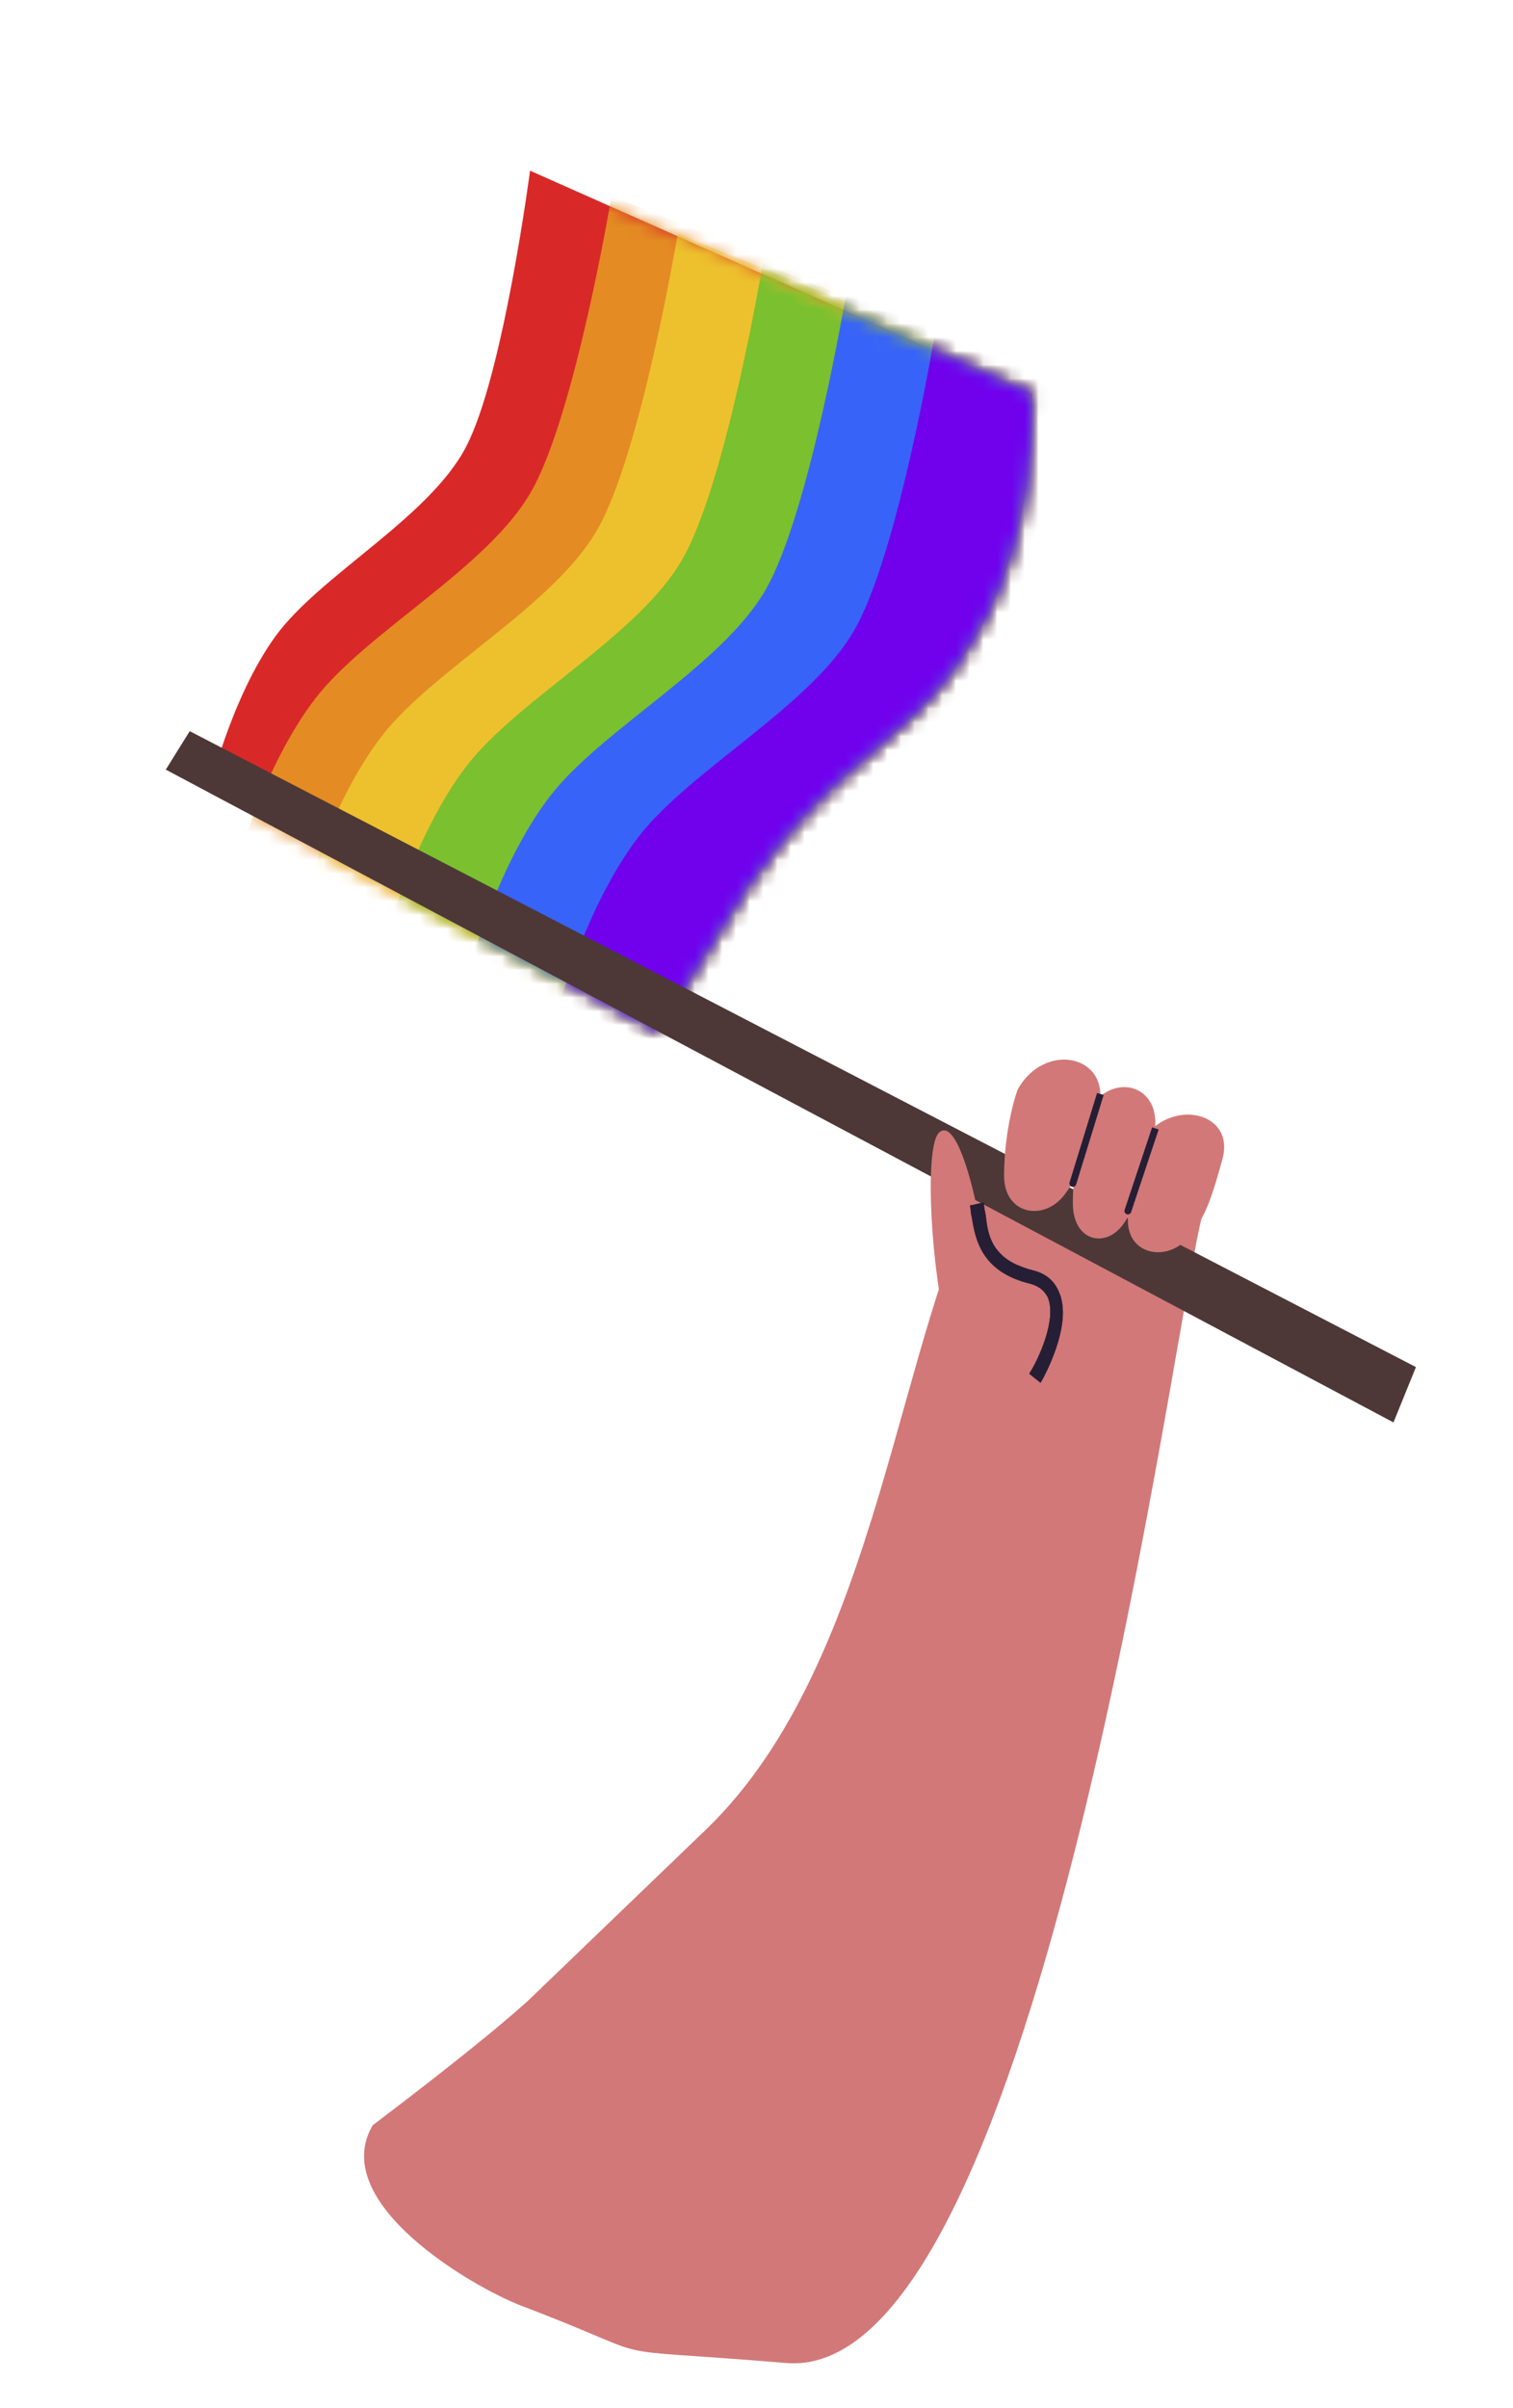 <svg xmlns="http://www.w3.org/2000/svg" width="110" height="175" viewBox="0 0 110 175" fill="none">
  <path d="M38.506 145.28C38.506 145.28 38.506 145.28 51.318 132.962C64.13 120.644 65.19 96.433 71.942 84.932C75.689 86.056 77.187 87.93 77.187 87.93C77.187 87.93 78.792 85.215 79.81 89.054C80.828 92.893 82.058 90.178 82.058 90.178C82.058 90.178 83.619 90.433 84.306 91.302C84.994 92.171 87.016 86.819 87.5 88C85.551 94.086 75.778 173.262 57.166 171.718C42.345 170.489 49.046 171.801 37.904 167.558C34.437 166.238 23.796 160.093 27.095 154.442C35.944 147.744 38.506 145.28 38.506 145.28Z" fill="#D27878"/>
  <path d="M75.653 100.487C75.791 100.278 78.063 96.259 76.988 93.879C76.634 93.048 76.018 92.526 75.03 92.298C72.079 91.503 71.829 89.783 71.664 88.298C71.591 87.951 71.519 87.605 71.545 87.382L70.505 87.599C70.591 87.834 70.552 88.168 70.637 88.403C70.9 90.013 71.295 92.426 74.913 93.299C75.568 93.488 75.876 93.749 76.157 94.233C76.878 95.782 75.514 98.78 74.829 99.827L75.653 100.487Z" fill="#261E35"/>
  <path d="M15.168 57.571C15.168 57.571 16.788 50.688 20.029 46.235C23.271 41.782 31.147 37.674 33.869 32.499C36.577 27.363 38.536 12.403 38.536 12.403L75.039 28.617C75.144 38.206 72.438 44.223 69.84 47.964C65.491 54.274 60.814 55.192 54.272 64.585C52.966 66.443 47.93 74.925 47.93 74.925L47.391 74.636L15.168 57.571Z" fill="#D82928"/>
  <mask id="mask0_643_2953" style="mask-type:luminance" maskUnits="userSpaceOnUse" x="15" y="12" width="61" height="63">
    <path d="M15.163 57.579C15.163 57.579 16.785 50.696 20.028 46.243C23.271 41.789 31.149 37.679 33.873 32.503C36.583 27.367 38.547 12.409 38.547 12.409L75.048 28.609C75.15 38.196 72.442 44.214 69.842 47.955C65.491 54.266 60.813 55.185 54.268 64.579C52.961 66.437 47.922 74.919 47.922 74.919L45.427 73.611L15.163 57.579Z" fill="white"/>
  </mask>
  <g mask="url(#mask0_643_2953)">
    <path d="M17.166 62.941C17.166 62.941 19.216 55.587 22.911 50.779C26.621 45.932 35.455 41.282 38.618 35.726C41.808 30.158 44.457 14.245 44.457 14.245L84.067 30.128C83.83 40.303 80.642 46.753 77.683 50.835C72.666 57.671 67.498 58.801 59.94 69.022C58.448 71.037 53.402 78.083 53.402 78.083L17.166 62.941Z" fill="#E48B23"/>
  </g>
  <mask id="mask1_643_2953" style="mask-type:luminance" maskUnits="userSpaceOnUse" x="15" y="12" width="61" height="63">
    <path d="M15.163 57.579C15.163 57.579 16.785 50.696 20.028 46.243C23.271 41.789 31.149 37.679 33.873 32.503C36.583 27.367 38.547 12.409 38.547 12.409L75.048 28.609C75.15 38.196 72.442 44.214 69.842 47.955C65.491 54.266 60.813 55.185 54.268 64.579C52.961 66.437 47.922 74.919 47.922 74.919L45.427 73.611L15.163 57.579Z" fill="white"/>
  </mask>
  <g mask="url(#mask1_643_2953)">
    <path d="M21.978 65.695C21.978 65.695 24.028 58.341 27.724 53.534C31.433 48.687 40.267 44.037 43.431 38.481C46.621 32.912 49.27 16.999 49.27 16.999L88.879 32.882C88.643 43.058 85.455 49.507 82.495 53.59C77.478 60.425 72.31 61.556 64.753 71.776C63.247 73.765 58.201 80.811 58.201 80.811L21.978 65.695Z" fill="#EDC12E"/>
  </g>
  <mask id="mask2_643_2953" style="mask-type:luminance" maskUnits="userSpaceOnUse" x="15" y="12" width="61" height="63">
    <path d="M15.163 57.579C15.163 57.579 16.785 50.696 20.028 46.243C23.271 41.789 31.149 37.679 33.873 32.503C36.583 27.367 38.547 12.409 38.547 12.409L75.048 28.609C75.15 38.196 72.442 44.214 69.842 47.955C65.491 54.266 60.813 55.185 54.268 64.579C52.961 66.437 47.922 74.919 47.922 74.919L45.427 73.611L15.163 57.579Z" fill="white"/>
  </mask>
  <g mask="url(#mask2_643_2953)">
    <path d="M28.168 67.838C28.168 67.838 30.218 60.484 33.913 55.677C37.623 50.83 46.457 46.18 49.62 40.624C52.81 35.055 55.459 19.142 55.459 19.142L95.069 35.025C94.832 45.201 91.644 51.65 88.685 55.733C83.668 62.569 78.5 63.699 70.942 73.92C69.45 75.935 64.404 82.981 64.404 82.981L28.168 67.838Z" fill="#7AC02F"/>
  </g>
  <mask id="mask3_643_2953" style="mask-type:luminance" maskUnits="userSpaceOnUse" x="15" y="12" width="61" height="63">
    <path d="M15.163 57.579C15.163 57.579 16.785 50.696 20.028 46.243C23.271 41.789 31.149 37.679 33.873 32.503C36.583 27.367 38.547 12.409 38.547 12.409L75.048 28.609C75.15 38.196 72.442 44.214 69.842 47.955C65.491 54.266 60.813 55.185 54.268 64.579C52.961 66.437 47.922 74.919 47.922 74.919L45.427 73.611L15.163 57.579Z" fill="white"/>
  </mask>
  <g mask="url(#mask3_643_2953)">
    <path d="M34.224 70.045C34.224 70.045 36.274 62.691 39.97 57.884C43.679 53.037 52.513 48.387 55.677 42.831C58.867 37.262 61.516 21.349 61.516 21.349L101.126 37.233C100.889 47.408 97.701 53.857 94.741 57.94C89.725 64.776 84.557 65.906 76.999 76.127C75.506 78.142 70.46 85.188 70.46 85.188L34.224 70.045Z" fill="#3863F8"/>
  </g>
  <mask id="mask4_643_2953" style="mask-type:luminance" maskUnits="userSpaceOnUse" x="15" y="12" width="61" height="63">
    <path d="M15.163 57.579C15.163 57.579 16.785 50.696 20.028 46.243C23.271 41.789 31.149 37.679 33.873 32.503C36.583 27.367 38.547 12.409 38.547 12.409L75.048 28.609C75.15 38.196 72.442 44.214 69.842 47.955C65.491 54.266 60.813 55.185 54.268 64.579C52.961 66.437 47.922 74.919 47.922 74.919L45.427 73.611L15.163 57.579Z" fill="white"/>
  </mask>
  <g mask="url(#mask4_643_2953)">
    <path d="M40.673 72.981C40.673 72.981 42.724 65.627 46.419 60.819C50.129 55.972 58.962 51.322 62.126 45.767C65.316 40.198 67.965 24.285 67.965 24.285L107.588 40.129C107.352 50.304 104.163 56.753 101.204 60.836C96.187 67.672 91.019 68.802 83.462 79.023C81.969 81.038 76.923 88.084 76.923 88.084L40.673 72.981Z" fill="#7100EC"/>
  </g>
  <path d="M12.054 55.928L101.31 103.367L102.943 99.346L13.793 53.133L12.054 55.928Z" fill="#4D3837"/>
  <path d="M75.122 98.284C75.122 98.284 76.649 94.855 74.966 92.855C73.283 90.855 71.451 91.092 71.371 89.843C71.292 88.593 69.799 81.092 68.309 82.271C66.819 83.45 68.148 98.147 70.034 99.382C71.919 100.616 75.122 98.284 75.122 98.284Z" fill="#D27878"/>
  <path d="M75.651 100.488C75.789 100.278 78.061 96.259 76.986 93.879C76.632 93.049 76.016 92.526 75.028 92.298C72.077 91.503 71.827 89.783 71.662 88.298C71.59 87.952 71.517 87.605 71.543 87.383L70.503 87.6C70.588 87.835 70.55 88.169 70.635 88.404C70.898 90.013 71.293 92.426 74.912 93.299C75.566 93.488 75.874 93.75 76.155 94.233C76.876 95.783 75.512 98.78 74.827 99.828L75.651 100.488Z" fill="#261E35"/>
  <path d="M82 88.672C82 91.271 84.949 91.718 86.423 89.89C87.406 88.672 87.897 87.86 88.88 84.206C89.823 80.703 84.949 79.739 82.983 82.987C82.655 83.799 82 86.073 82 88.672Z" fill="#D27878"/>
  <path d="M78 87.439C78 90.298 80.528 90.789 81.791 88.779C82.634 87.439 83.055 86.546 83.897 82.526C84.705 78.673 80.528 77.613 78.843 81.186C78.562 82.079 78 84.581 78 87.439Z" fill="#D27878"/>
  <path d="M73 85.44C73 88.299 75.949 88.79 77.423 86.78C78.406 85.44 78.897 84.547 79.88 80.527C80.823 76.674 75.949 75.614 73.983 79.187C73.655 80.08 73 82.582 73 85.44Z" fill="#D27878"/>
  <path d="M77.761 85.926C77.721 86.058 77.794 86.198 77.927 86.239C78.058 86.279 78.198 86.205 78.239 86.073L77.761 85.926ZM79.761 79.426L77.761 85.926L78.239 86.073L80.239 79.573L79.761 79.426Z" fill="#261E35"/>
  <path d="M81.763 87.921C81.719 88.051 81.79 88.193 81.921 88.237C82.052 88.28 82.194 88.21 82.237 88.079L81.763 87.921ZM83.763 81.921L81.763 87.921L82.237 88.079L84.237 82.079L83.763 81.921Z" fill="#261E35"/>
</svg>
